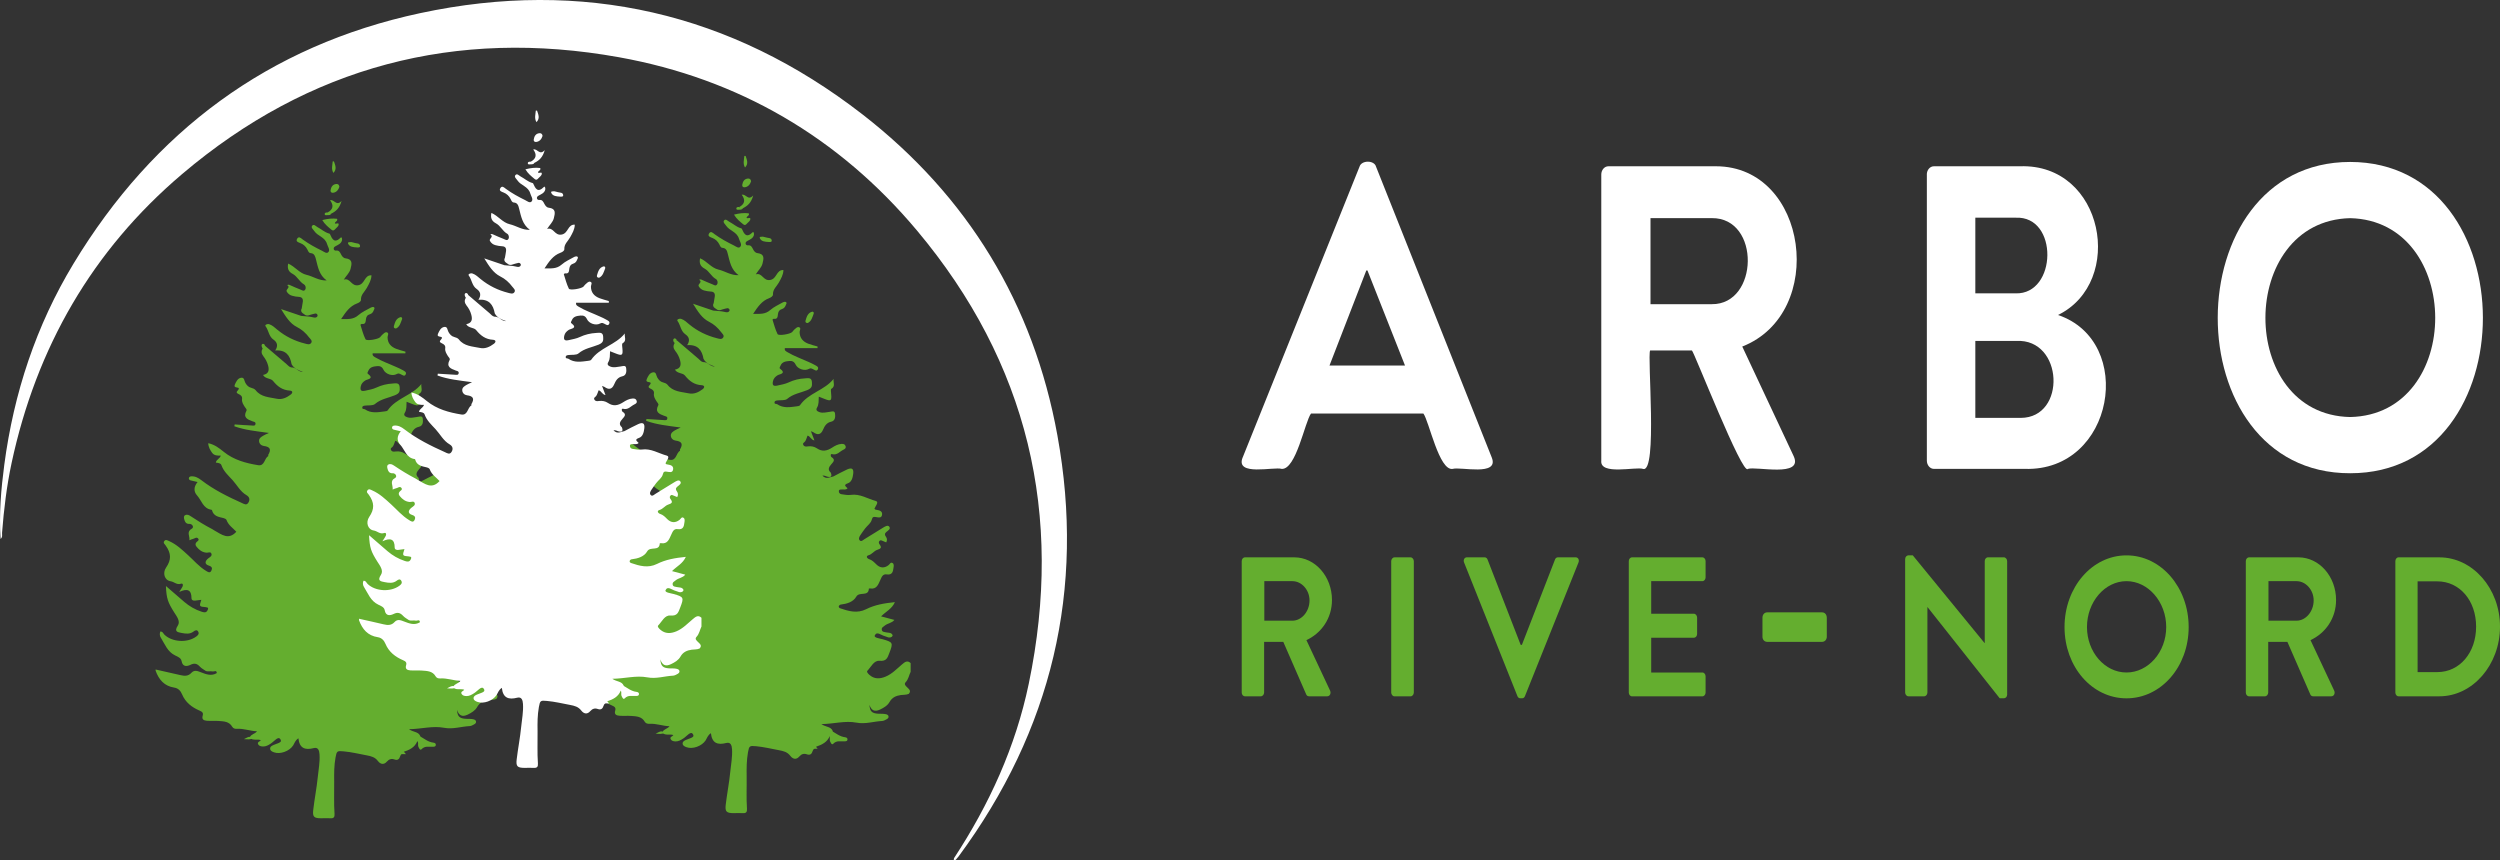 <svg xmlns="http://www.w3.org/2000/svg" id="Layer_1" viewBox="0 0 642.64 221.08"><rect x="0" y="0" width="642.64" height="221.08" fill="#333333" stroke="none"/><defs><style>      .cls-1, .cls-2 {        fill-rule: evenodd;      }      .cls-1, .cls-3 {        fill: #64ae2f;      }      .cls-4, .cls-2 {        fill: #fff;      }    </style></defs><g><g><g><path class="cls-1" d="M145.88,170.71c2.12.48,4.24.94,6.35,1.45,1.04.25,2,.28,2.78-.58s1.65-.46,2.49-.14c1.33.51,2.65,1.04,4.05.19-.04-.87-.69-.34-1.05-.42-.59-.14-1.22.12-1.82-.15-.48-.34-1.02-.62-1.41-1.04-.75-.79-1.4-1.07-2.5-.52-.87.42-2.01.6-2.28-.98-.15-.8-.99-1.11-1.64-1.42-1.99-.95-2.65-2.92-3.71-4.59-.27-.43-.34-1-.11-1.55.62-.04.76.53,1.08.83,2,1.91,5.9,2.13,8.18.44.42-.3.77-.66.51-1.19-.3-.65-.83-.39-1.2-.1-.97.74-2.03.59-3.07.38-1.01-.19-2.06-.28-1-1.89.72-1.1-.28-2.36-.92-3.38-1.65-2.63-2-3.56-2.13-6.8,1.63,1.41,3.17,2.78,4.73,4.11,1.31,1.11,2.78,1.97,4.43,2.5.57.18,1.17.36,1.53-.35.23-.44.32-.75-.41-.81-1.74-.14-1.74-.19-1.17-1.89-.56.07-1.08.15-1.61.2-.46.05-.92-.11-.92-.64,0-2.16-1.07-2.55-3.16-1.57.44-.69.7-1.04.88-1.42.2-.4.07-.88-.43-.7-1.06.38-1.75-.51-2.66-.65-1.57-.24-2.1-2.13-1.17-3.48,1.39-2.02,1.36-3.67-.09-5.7-.23-.32-.69-.63-.38-1.1.37-.56.84-.21,1.27-.02,1.89.84,3.36,2.24,4.86,3.6,1.49,1.37,2.81,2.93,4.57,4,.46.29,1.08.79,1.46-.05.25-.54.19-.99-.66-1.26-1.17-.37-1.02-1.18-.14-1.87.41-.33,1.05-.61.79-1.23-.23-.55-.85-.17-1.29-.22-1.08-.11-1.87-.71-2.52-1.53-.25-.31-.36-.63-.12-1.02.2-.36.96-.58.54-1.1-.43-.51-.97.1-1.47.16-.2.02-.39.15-.77.3.15-1.09-.87-2.17.64-3,.47-.26.31-.98-.39-1.19-.15-.04-.33,0-.48,0-.72-.09-.96-.6-1.1-1.21-.09-.37-.17-.8.21-1.02.53-.31,1.03-.04,1.48.26,1.77,1.18,3.58,2.31,5.48,3.29.24.12.44.29.67.42,1.78.97,3.52,2.49,5.56.27-.85-.92-2.05-1.68-2.53-3.03-.09-.24-.49-.43-.79-.5-1.25-.29-2.55-.48-2.95-2.02,0-.05-.07-.1-.11-.11-2.17-.29-2.56-2.4-3.74-3.7-.91-1-.85-2.24.14-3.44-.64-.15-1.23-.28-1.82-.43-.29-.07-.47-.31-.42-.58.04-.27.26-.42.57-.45,1.03-.07,1.84.37,2.63.98,3.2,2.45,6.78,4.24,10.43,5.88.56.24,1.18.7,1.67-.11.49-.79.24-1.48-.49-1.91-1.62-.95-2.42-2.6-3.6-3.89-1.12-1.22-2.29-2.24-2.86-3.86-.17-.49-.86-.56-1.42-.62.11-.81.99-.97,1.28-1.8-.86.02-1.71.02-2.25-.75-.49-.69-.94-1.39-.98-2.45,1.62.35,2.81,1.28,3.98,2.23,2.58,2.1,5.65,2.9,8.82,3.43,1.73.29,1.56-1.76,2.62-2.34.04-.01-.07-.23-.04-.3.83-1.36.55-2.09-1.12-2.3-.59-.08-1.21-.54-1.22-1.31,0-.68.55-1.01,1.04-1.32.35-.23.76-.37,1.5-.73-3.24-.44-6.15-.72-8.89-1.72.02-.16.05-.31.08-.47,1.46.1,2.91.21,4.37.28.38.01.95.18,1-.46.04-.49-.45-.5-.79-.63-1.27-.47-2.48-.95-1.54-2.72.19-.34-.24-.67-.42-.98-.39-.64-.82-1.23-.69-2.06.09-.61-.31-.98-.84-1.21-1.15-.5-.1-.88,0-1.37.12-.58-1.49-.03-1-1.12.32-.72.7-1.55,1.55-1.72.91-.18.84.79,1.13,1.29.37.63.77,1.12,1.52,1.3.4.1.88.28,1.12.59,1.39,1.82,3.51,1.8,5.45,2.21,1.34.29,2.52-.26,3.57-1.05.61-.46.56-.99-.25-1.04-1.87-.11-3.15-1.06-4.27-2.47-.61-.77-1.97-.46-2.58-1.53,1.45-.29,1.65-1.17,1.3-2.45-.24-.91-.69-1.69-1.24-2.39-.53-.69-.56-1.3-.15-2-.13-.53-.19-.99.61-.66,1.83,1.56,3.65,3.13,5.49,4.68.39.33.7.8,1.26.89,1.18-.09,1.83,1.24,2.99,1.13-1.12-.39-2.29-.8-2.92-1.98-.4-2.25-1.48-3.73-4.21-3.51.79-1.15.56-2.1-.44-2.78-1.23-.84-1.23-2.36-2.03-3.44-.28-.37.43-.7.95-.53.84.27,1.44.89,2.1,1.44,2.1,1.72,4.47,2.87,7.09,3.53.55.14,1.24.41,1.61-.2.33-.55-.24-.96-.54-1.37-.84-1.12-1.84-2.02-3.12-2.67-1.83-.92-2.86-2.63-4.11-4.63,1.94.65,3.56,1.21,5.19,1.76,1,.13,2,.1,2.98.35.4.1.87.21,1.17-.24.1-.14.09-.32,0-.45-.33-.48-.74-.19-1.16-.13-.74.11-1.47.76-2.22.05l-.05.07.05-.06c-.58-.35-1.05-.75-.64-1.52.09-.57.21-1.14.28-1.72.09-.78-.21-1.21-1.05-1.24-.58-.03-1.17-.14-1.73-.29-.57-.16-1.02-.51-1.34-1.05-.38-.62,1.1-1.05.11-1.67.24-.19.49-.11.71,0,.89.38,1.75.8,2.65,1.13.39.14.92.61,1.26-.01.26-.45.07-1.09-.31-1.31-1.22-.68-1.73-2.07-2.93-2.7-1.05-.56-1.43-1.37-1.15-2.65,1.76.74,2.88,2.48,4.71,2.9,1.71.39,3.2,1.53,5.19,1.44-1.94-1.39-2.26-3.46-2.78-5.47-.17-.68-.35-1.48-1.35-1.55-.5-.03-.64-.52-.82-.89-.41-.79-.99-1.35-1.84-1.68-.46-.18-1.22-.39-.83-1.08.45-.82,1.02-.18,1.45.14,1.56,1.13,3.24,2.05,4.96,2.89.53.25,1.24.9,1.68.29.43-.59-.18-1.32-.37-2-.52-1.8-2.4-2.03-3.28-3.33-.28-.43-.91-.9-.57-1.36.43-.58.94.1,1.37.32,1,.51,1.82,1.32,2.92,1.64.1.03.25.06.28.14.6,1.33,1.17,2.54,2.8.9.26-.25.41.42.3.78-.24.81-.97,1.08-1.63,1.44-.29.16-.56.36-.49.74.06.31.36.44.6.41.78-.11,1.02.44,1.29.96.25.5.59.97,1.15,1.04,1.92.22,1.62,1.43,1.3,2.7-.26,1.03-1.07,1.7-1.73,2.76,1.69-.53,1.88,1.79,3.74,1.44,1.74-.33,1.52-2.63,3.37-2.55-.02,1.23-.64,2.23-1.19,3.24-.55,1-1.57,1.72-1.5,3.07,0,.44-.57.77-1.02.94-1.87.7-2.89,2.23-4.08,4.01,1.67,0,3.08.19,4.41-.98.95-.83,2.16-1.36,3.27-1.99.21-.11.58-.18.74-.07.36.24.06.57-.04.84-.18.47-.49.84-.99.98-.66.19-.92.64-1.01,1.29-.08.61-.05,1.37-1.06,1.2-.1-.02-.35.19-.34.22.4,1.25.72,2.55,1.3,3.71.26.52,3.23.01,3.76-.52.19-.19.32-.44.51-.6.36-.3.76-.79,1.21-.66.68.2.19.81.19,1.25.02,1.54.86,2.47,2.21,3,.78.3,1.6.49,2.4.72,0,.14,0,.29,0,.43h-8.41c-.13.63.29.8.69,1.04,1.7,1.02,3.57,1.66,5.36,2.48.58.27,1.17.51,1.72.84.39.23,1,.46.73,1.05-.31.67-.81.18-1.22.01-.37-.15-.6-.38-1.12-.08-1.07.61-2.85.02-3.38-1.11-.38-.79-.93-1.01-1.65-.93-.89.09-1.84.19-2.25,1.22-.1.24-.35.56-.13.73,1.77,1.35-.14,1.39-.67,1.75-.57.39-.97.79-1.12,1.46-.22.97,0,1.41,1.11,1.16.99-.23,1.99-.38,2.92-.82,1.32-.62,2.72-.96,4.16-1.03.75-.04,1.75-.32,1.81.94.04.89.14,1.52-1.18,2.07-1.7.7-3.64.95-5.16,2.25-.57.49-1.73.29-2.62.42-.33.05-.68.14-.66.55.02.44.48.27.69.41,1.58,1.08,3.29.77,4.99.55.3-.04.73-.08.87-.28,2.17-3.16,6.27-3.79,8.64-6.77-.13.92.54,1.9-.57,2.54-.21.12-.09.9-.05,1.37.16,1.71-.07,1.89-1.7,1.23-.45-.17-.89-.34-1.48-.58-.06,1.04.05,1.98-.46,2.83-.38.62.04.94.64,1.15.85.3,1.68.04,2.53-.06.53-.06,1.35-.44,1.46.4.11.79.09,1.88-.97,2.11-1.24.27-1.7,1.13-2.14,2.13q-.79,1.8-2.45.59c-.13-.09-.29-.12-.63-.26.32.84.58,1.52.9,2.37-.93-.18-1.06-1.12-1.78-1.24-.19.49-.32,1.02-.6,1.45-.21.33-.79.46-.44,1.01.29.44.76.35,1.17.3.83-.11,1.62.05,2.3.51,1.35.92,2.58.66,3.85-.16.75-.49,1.55-.94,2.5-.99.48-.03.87.11,1.01.59.15.52-.19.73-.62.94-.92.44-1.56,1.46-2.88,1.1-.44-.13-.41.59-.09.79,1.05.66.42,1.24-.06,1.78-.6.72-1.07,1.39-.16,2.19.39.98.04,1.29-.94,1.02-.34-.09-.64-.33-1.22-.26,1.02,1.1,1.95.34,2.83.22,1.18-.61,2.34-1.26,3.56-1.81,1.22-.54,1.71-.15,1.53,1.17-.12.97-.4,2.07-1.35,2.39-1.35.46-.45.87-.1,1.3-.43.46-.94.26-1.4.3-.34.04-.81-.1-.84.45-.02.43.31.72.69.77.79.11,1.6.29,2.38.17,2.35-.34,4.3.99,6.42,1.56.92.25-.06,1.3-.33,1.95.1.32.39.31.64.35.73.12,1.45.36,1.31,1.26-.14.93-.95.67-1.55.58-.61-.1-.91-.08-1.09.67-.22.94-1.15,1.5-1.72,2.27-.41.56-.82,1.11-1.2,1.69-.26.4-.55.93-.21,1.33.42.48.88-.06,1.24-.27,1.6-.95,3.16-1.99,4.76-2.94.48-.29,1.2-.78,1.6-.31.49.58-.28,1.03-.69,1.36-.53.45-.49.78-.12,1.29.29.39.34.89.05,1.42-.29-.12-.56-.24-.85-.36-.29-.11-.58-.33-.87-.03-.28.28-.18.64,0,.88.7.92.28,1.13-.64,1.45-.78.27-1.28,1.12-2.21,1.38-.74.21-.33.83.16.98.81.25,1.31.81,1.89,1.37.93.93,2.05,1.04,3.15.16.31-.24.52-.85,1.02-.51.39.25.29.77.23,1.19-.12,1.02-.34,1.93-1.73,1.72-1.05-.16-1.31.67-1.65,1.41-.54,1.14-.92,2.5-2.66,2.2-.1-.02-.3.03-.3.05-.08,2.16-2.45.67-3.24,2.07-.77,1.36-2.4,1.84-4,2.03-.17,0-.39.19-.47.36-.12.3.12.52.36.6,2.18.75,4.37,1.37,6.64.23,2.26-1.14,4.69-1.54,7.41-1.82-.77,1.73-2.28,2.39-3.56,3.66,1.24.33,2.28.61,3.42.91-.66.84-1.73.85-2.44,1.44-.37.31-.89.5-.8,1.08.09.62.66.56,1.12.68.59.14,1.33-.02,1.66.7.04.09-.06.33-.17.41-.69.5-1.29,0-1.94-.17-.85-.22-1.95-1.31-2.47-.14-.27.6,1.28.76,2.04.97,2.66.76,2.72.92,1.71,3.53-.47,1.21-.71,2.18-2.51,2.01-1.46-.14-2.18,1.57-3.13,2.55-.29.3.19.78.51,1.06,1.28,1.15,2.71,1.06,4.18.45,1.67-.7,2.88-2.01,4.21-3.14.67-.55,1.33-1.17,2.21-.33v2.24c-.43.88-.55,1.9-1.27,2.66-.5.54-.02.93.36,1.31.46.47,1.13.91.44,1.69-.65.3-1.36.21-2.05.31-1.22.17-2.23.62-2.88,1.75-.55.98-1.49,1.51-2.44,1.97-1.39.68-2.26.27-2.75-1.21.11,1.7.63,2.21,2.3,2.29.64.04,1.28-.03,1.91.12.31.07.63.19.7.56.06.38-.21.58-.49.74-.37.22-.78.43-1.19.45-2.19.11-4.29.87-6.59.42-2.88-.55-5.78.33-8.99.38,1.1.79,2.39.59,2.89,1.71.11.66-.54.9-.75,1.38-.64,1.56-1.99,2.21-3.45,2.7-.31.4-.81.64-.95,1.16-.21.74-.66,1.1-1.43.83-.81-.29-1.42-.1-1.99.55-.79.91-1.67.67-2.3-.16-.76-.99-1.72-1.24-2.87-1.45-1.99-.37-3.95-.85-5.97-1.04-1.62-.14-1.75-.11-2.05,1.56-.37,2.06-.37,4.13-.34,6.21.04,2.77-.11,5.55.08,8.31.06.82-.21,1.19-1.06,1.13-.8-.06-1.6,0-2.4,0-1.82-.02-2.21-.39-2-2.18.33-2.8.89-5.58,1.16-8.39.19-1.96.59-3.9.46-5.88-.06-.93-.33-1.88-1.47-1.59-2.2.57-3.68.1-3.96-2.52-.84.56-.99,1.28-1.35,1.84-.95,1.48-3.36,2.36-4.92,1.77-.46-.17-.97-.38-1-.92-.03-.55.48-.78.92-.98.39-.18.81-.28,1.2-.46.39-.18.87-.37.57-.92-.34-.62-.79-.34-1.2-.04-.46.35-.87.8-1.36,1.11-.59.38-1.19.73-1.92.72-.5,0-1.02-.1-1.27-.55-.34-.64.49-.68.67-1.1-.67-.21-1.38,0-2.06-.16-.33-.09-.64-.2-.72-.59.3-.78,1.24-.77,1.8-1.5-1.78-.06-3.38-.72-5.09-.63-.52.03-1-.06-1.27-.52-.79-1.39-2.17-1.4-3.49-1.5-1.01-.07-2.03.03-3.04-.05-.8-.06-1.37-.35-1.07-1.32.21-.73-.13-1.01-.78-1.29-2-.86-3.66-2.13-4.54-4.22-.37-.89-1-1.55-1.97-1.7-2.58-.39-3.98-2.05-4.82-4.34v-.32l-.14-.07Z"></path><path class="cls-1" d="M191.66,40.08c.33,1,.82,2-.15,2.98-.59-1-.25-1.99-.17-2.98h.32,0Z"></path><path class="cls-1" d="M188.68,55.17c1.37-.35,2.57-.49,3.79-.33.29.64-.59.68-.55,1.17.29.27.9-.25.96.21.06.54-.53.87-.88,1.26-.26.3-.53.53-.94.19-.85-.71-1.74-1.39-2.38-2.5h0Z"></path><path class="cls-1" d="M190.06,53.21c1.36-.76,1.63-1.79.61-3.14,1.15-.29,1.59,1.65,2.95.17-.5,1.88-1.44,2.68-2.63,3.27-.39.15-.84.49-.93-.3Z"></path><path class="cls-1" d="M207.61,83.05c-.49-.02-.64-.28-.54-.64.29-.97.56-1.98,1.7-2.29.27-.07.52.22.39.53-.36.92-.57,1.95-1.56,2.4h0Z"></path><path class="cls-1" d="M193.07,46.61c-.25.79-.71,1.39-1.59,1.53-.41.07-.76-.17-.68-.63.13-.82.5-1.51,1.43-1.62.46-.05.79.19.84.72Z"></path><path class="cls-1" d="M196.09,60.83c.29.07.6.12.9.22.51.18,1.3.02,1.39.75.06.49-.51.42-.85.4-.84-.06-1.79-.09-2.19-.93-.25-.53.42-.37.75-.44h0Z"></path><path class="cls-1" d="M190.06,53.21c.18.47.59.27.93.3-.21.37-.57.39-.93.39-.28,0-.73.12-.77-.22-.05-.47.41-.48.77-.48h0Z"></path><path class="cls-1" d="M173.98,87.5c-.49-.05-.47.38-.61.66-.27-.34-.46-.81-.16-1.09.25-.23.66,0,.77.43Z"></path><path class="cls-1" d="M213.8,187.89c1.09.62,2.09,1.46,3.41,1.62.32.04.68.18.64.57-.04.51-.49.47-.86.49-.97.04-1.95-.28-2.8.62-.37.39-.62-.22-.81-.62-.25-.53.25-1.33-.6-1.62-.05-.72.86-.53,1.02-1.05h0Z"></path><path class="cls-1" d="M170.88,188.36c-.62.38-1.29.3-2.36.24.77-.35,1.14-.69,1.72-.57.21.11.42.22.64.33Z"></path><path class="cls-1" d="M209.32,191.46c.23.27.46.54.86,1h-1.87c.23-.44,1.11-.23,1.01-1Z"></path></g><g><path class="cls-1" d="M40.06,172.11c2.11.48,4.24.94,6.35,1.44,1.04.25,2,.28,2.78-.59.79-.86,1.65-.45,2.5-.13,1.32.51,2.65,1.03,4.04.19-.04-.86-.69-.34-1.04-.42-.59-.14-1.23.12-1.83-.15-.48-.34-1.02-.62-1.42-1.03-.73-.79-1.38-1.08-2.49-.52-.87.42-2.01.6-2.28-.99-.14-.79-1-1.11-1.64-1.42-1.99-.95-2.65-2.92-3.7-4.59-.27-.43-.34-1-.12-1.56.63-.04.77.53,1.08.83,2,1.91,5.91,2.14,8.18.44.41-.3.76-.66.51-1.19-.31-.65-.84-.39-1.2-.1-.97.75-2.03.59-3.07.39-1-.2-2.06-.29-1-1.9.72-1.09-.27-2.35-.92-3.37-1.65-2.63-2-3.56-2.14-6.8,1.63,1.41,3.17,2.77,4.74,4.1,1.31,1.11,2.78,1.97,4.42,2.5.57.18,1.17.37,1.53-.35.22-.44.31-.75-.42-.81-1.74-.15-1.74-.18-1.17-1.89-.55.07-1.07.15-1.6.2-.48.05-.93-.11-.93-.64,0-2.16-1.07-2.55-3.16-1.58.44-.69.69-1.03.87-1.41.19-.41.07-.88-.42-.71-1.06.38-1.75-.51-2.67-.64-1.56-.24-2.09-2.12-1.17-3.48,1.4-2.03,1.37-3.67-.09-5.71-.22-.32-.69-.63-.38-1.1.38-.56.84-.21,1.27-.03,1.89.84,3.36,2.24,4.86,3.61,1.5,1.36,2.81,2.93,4.56,4,.47.29,1.09.78,1.46-.05.25-.55.19-.99-.67-1.26-1.16-.36-1.02-1.17-.13-1.87.41-.32,1.04-.61.78-1.23-.23-.55-.85-.17-1.29-.22-1.09-.11-1.87-.71-2.52-1.53-.26-.32-.36-.63-.14-1.02.21-.36.98-.58.54-1.1-.43-.51-.97.1-1.47.16-.2.03-.39.15-.76.3.16-1.09-.87-2.17.64-3,.47-.26.31-.98-.4-1.19-.15-.04-.32,0-.48-.02-.71-.08-.95-.6-1.1-1.2-.09-.37-.16-.8.21-1.02.53-.31,1.04-.04,1.48.26,1.77,1.18,3.58,2.31,5.48,3.29.24.12.44.29.68.42,1.78.97,3.51,2.49,5.55.27-.84-.92-2.05-1.68-2.53-3.03-.08-.23-.49-.42-.79-.49-1.25-.29-2.55-.48-2.94-2.02-.02-.04-.07-.1-.11-.11-2.17-.28-2.56-2.4-3.73-3.69-.91-1-.86-2.24.14-3.44-.65-.15-1.24-.29-1.82-.43-.29-.08-.47-.31-.42-.58.04-.27.27-.43.58-.45,1.02-.07,1.84.38,2.62.98,3.19,2.45,6.77,4.23,10.43,5.87.55.25,1.19.7,1.67-.1.49-.8.24-1.48-.49-1.91-1.62-.94-2.42-2.6-3.6-3.89-1.12-1.22-2.29-2.24-2.86-3.86-.17-.48-.87-.56-1.42-.62.11-.81,1-.96,1.28-1.8-.86.02-1.71.02-2.25-.74-.48-.7-.94-1.4-.98-2.45,1.62.34,2.82,1.27,3.99,2.22,2.58,2.09,5.65,2.91,8.82,3.43,1.74.29,1.56-1.76,2.63-2.34.04-.02-.07-.23-.03-.3.83-1.36.54-2.09-1.13-2.3-.59-.07-1.21-.54-1.22-1.31-.01-.68.54-1.01,1.04-1.31.34-.23.75-.37,1.5-.73-3.23-.44-6.15-.72-8.89-1.71.03-.16.06-.32.08-.47,1.47.1,2.91.21,4.37.27.38.02.95.19.99-.46.04-.49-.45-.49-.79-.62-1.27-.47-2.48-.96-1.54-2.72.19-.34-.24-.67-.43-.98-.39-.64-.82-1.23-.7-2.07.09-.61-.31-.98-.84-1.21-1.16-.5-.1-.88,0-1.37.12-.58-1.49-.04-1-1.12.32-.71.7-1.55,1.55-1.72.91-.18.84.8,1.13,1.29.37.63.77,1.11,1.52,1.29.39.1.87.29,1.11.59,1.4,1.82,3.51,1.81,5.45,2.22,1.35.29,2.52-.27,3.57-1.06.61-.46.56-.99-.24-1.04-1.87-.11-3.15-1.06-4.28-2.47-.61-.76-1.97-.47-2.58-1.54,1.45-.29,1.64-1.17,1.3-2.45-.24-.91-.69-1.69-1.23-2.39-.54-.69-.56-1.3-.16-2-.14-.53-.19-1,.61-.66,1.83,1.56,3.66,3.13,5.49,4.68.4.33.71.79,1.27.89,1.18-.09,1.83,1.24,2.99,1.13-1.13-.39-2.29-.8-2.93-1.98-.4-2.25-1.48-3.73-4.21-3.51.79-1.15.56-2.1-.44-2.79-1.22-.83-1.22-2.36-2.03-3.43-.29-.37.43-.7.95-.53.83.28,1.45.9,2.1,1.44,2.09,1.72,4.46,2.88,7.08,3.53.56.14,1.24.41,1.61-.2.34-.54-.23-.97-.55-1.37-.84-1.12-1.83-2.02-3.11-2.67-1.83-.92-2.86-2.64-4.11-4.63,1.95.66,3.57,1.21,5.19,1.76.99.12,2,.1,2.98.35.4.1.86.21,1.17-.24.08-.14.08-.32,0-.45-.33-.49-.74-.19-1.15-.13-.74.11-1.47.76-2.23.05l-.05.07.06-.07c-.58-.35-1.06-.74-.65-1.51.1-.58.21-1.14.28-1.72.09-.77-.21-1.2-1.05-1.25-.58-.02-1.17-.13-1.73-.29-.57-.16-1.02-.51-1.35-1.05-.37-.62,1.1-1.05.12-1.67.24-.19.49-.11.72,0,.89.38,1.75.8,2.65,1.13.39.14.92.6,1.26,0,.26-.46.07-1.1-.31-1.32-1.21-.67-1.72-2.07-2.92-2.7-1.06-.55-1.43-1.36-1.16-2.65,1.77.75,2.88,2.48,4.71,2.89,1.71.39,3.21,1.54,5.19,1.44-1.95-1.38-2.25-3.46-2.77-5.47-.18-.68-.36-1.49-1.36-1.55-.49-.04-.63-.53-.82-.9-.4-.8-1-1.36-1.84-1.68-.46-.18-1.21-.38-.83-1.07.45-.82,1.02-.18,1.45.14,1.56,1.13,3.24,2.06,4.97,2.9.52.26,1.24.9,1.68.29.43-.58-.19-1.32-.38-2-.51-1.81-2.4-2.03-3.27-3.33-.29-.43-.92-.9-.58-1.36.44-.58.94.09,1.37.32.99.51,1.82,1.32,2.92,1.63.11.03.25.06.29.14.59,1.33,1.16,2.54,2.8.91.25-.25.41.42.3.78-.25.81-.97,1.08-1.63,1.44-.29.16-.56.36-.49.73.05.31.35.45.59.41.78-.11,1.02.43,1.29.96.26.5.6.97,1.15,1.03,1.91.22,1.63,1.43,1.3,2.71-.26,1.03-1.07,1.7-1.74,2.76,1.69-.53,1.89,1.79,3.74,1.44,1.75-.33,1.52-2.63,3.37-2.55-.02,1.23-.64,2.23-1.19,3.24-.54,1-1.57,1.72-1.51,3.07.03.44-.57.77-1.01.93-1.87.69-2.9,2.23-4.09,4.01,1.67-.01,3.08.19,4.41-.98.94-.83,2.15-1.36,3.27-1.99.2-.11.57-.19.74-.08.35.23.05.58-.05.84-.17.47-.49.84-.99.98-.66.18-.92.64-1,1.28-.08.61-.06,1.37-1.07,1.2-.1-.01-.34.18-.34.23.4,1.25.72,2.54,1.3,3.71.26.52,3.23.01,3.75-.52.19-.18.32-.44.52-.6.36-.3.75-.79,1.21-.66.67.2.19.82.19,1.24,0,1.55.86,2.47,2.21,3,.77.3,1.59.49,2.39.73,0,.14,0,.28-.02.43h-8.41c-.12.63.29.8.68,1.04,1.7,1.02,3.58,1.65,5.37,2.47.59.26,1.17.51,1.72.83.39.23,1,.47.73,1.06-.31.66-.81.18-1.21.01-.37-.15-.6-.38-1.13-.08-1.06.62-2.84.02-3.38-1.11-.37-.79-.92-1-1.64-.93-.9.09-1.84.19-2.26,1.22-.1.24-.35.56-.13.73,1.77,1.35-.14,1.38-.68,1.75-.57.39-.97.79-1.12,1.46-.22.97.01,1.41,1.11,1.16.99-.22,1.99-.38,2.92-.82,1.32-.62,2.72-.95,4.16-1.03.74-.04,1.74-.31,1.8.94.04.89.14,1.52-1.18,2.06-1.7.71-3.64.95-5.16,2.26-.57.49-1.74.3-2.62.42-.33.05-.68.13-.66.54.02.44.49.28.69.41,1.57,1.09,3.29.77,4.98.55.31-.04.74-.07.87-.28,2.18-3.16,6.28-3.8,8.65-6.77-.12.92.54,1.89-.57,2.53-.21.13-.09.91-.04,1.37.16,1.72-.07,1.89-1.7,1.24-.44-.18-.88-.35-1.48-.58-.06,1.03.06,1.97-.46,2.83-.39.62.04.94.63,1.15.87.3,1.69.03,2.53-.07.53-.06,1.35-.44,1.46.41.11.79.09,1.88-.97,2.11-1.24.27-1.7,1.13-2.14,2.14-.78,1.8-.79,1.79-2.45.59-.12-.08-.28-.12-.63-.26.31.84.58,1.53.89,2.36-.93-.17-1.06-1.11-1.77-1.23-.19.49-.33,1.02-.61,1.45-.21.32-.8.45-.44,1,.28.44.76.36,1.17.3.84-.1,1.63.06,2.3.51,1.35.93,2.57.66,3.85-.16.76-.49,1.56-.94,2.5-.99.47-.03.87.11,1,.59.15.52-.19.73-.62.94-.92.44-1.56,1.46-2.88,1.09-.44-.12-.42.59-.09.79,1.05.66.41,1.24-.06,1.79-.6.71-1.06,1.38-.16,2.18.39.98.04,1.3-.94,1.03-.34-.09-.64-.34-1.22-.27,1.01,1.09,1.94.34,2.83.21,1.19-.6,2.35-1.26,3.55-1.81,1.22-.55,1.72-.16,1.54,1.17-.13.97-.4,2.07-1.36,2.39-1.35.45-.45.87-.1,1.3-.43.46-.93.25-1.4.3-.34.03-.82-.1-.85.45-.02.43.32.72.69.77.79.11,1.6.28,2.37.17,2.35-.34,4.3,1,6.42,1.56.92.25-.06,1.29-.33,1.95.1.33.39.31.64.36.74.11,1.45.36,1.32,1.26-.15.93-.95.68-1.56.58-.59-.1-.9-.09-1.09.67-.22.94-1.14,1.5-1.72,2.27-.41.55-.82,1.11-1.19,1.69-.27.4-.57.94-.22,1.33.42.49.88-.05,1.24-.27,1.6-.95,3.16-1.98,4.76-2.93.49-.29,1.2-.79,1.6-.31.49.58-.29,1.03-.69,1.37-.54.44-.49.77-.12,1.28.29.39.34.89.05,1.43-.28-.13-.56-.25-.85-.36s-.58-.34-.87-.04c-.28.29-.18.64,0,.89.71.92.29,1.12-.64,1.44-.78.27-1.28,1.11-2.21,1.38-.74.21-.33.83.16.98.81.26,1.31.8,1.89,1.37.93.92,2.05,1.03,3.15.15.31-.24.52-.84,1.01-.51.39.25.29.77.24,1.19-.12,1.03-.34,1.93-1.73,1.72-1.05-.15-1.31.68-1.65,1.41-.54,1.14-.92,2.5-2.66,2.21-.1-.02-.29.02-.29.04-.08,2.17-2.46.67-3.24,2.07-.77,1.36-2.41,1.84-4.01,2.03-.17.02-.4.2-.47.36-.13.3.12.53.36.6,2.19.75,4.38,1.36,6.64.23,2.26-1.14,4.7-1.54,7.42-1.82-.77,1.73-2.29,2.4-3.57,3.66,1.24.33,2.28.61,3.42.91-.66.84-1.72.85-2.44,1.45-.37.3-.89.5-.8,1.08.09.62.66.57,1.12.68.59.14,1.32-.02,1.65.69.05.09-.06.34-.17.41-.69.5-1.29,0-1.95-.16-.84-.22-1.95-1.31-2.47-.13-.26.59,1.29.76,2.04.97,2.66.75,2.72.92,1.7,3.52-.47,1.21-.71,2.18-2.51,2.01-1.46-.14-2.17,1.57-3.12,2.55-.29.3.2.77.51,1.05,1.29,1.15,2.71,1.06,4.18.45,1.66-.7,2.87-2.01,4.22-3.14.66-.55,1.32-1.17,2.21-.32v2.24c-.43.88-.55,1.9-1.27,2.66-.5.54-.03.93.36,1.31.46.47,1.14.9.44,1.68-.65.3-1.36.21-2.04.31-1.22.17-2.24.63-2.87,1.75-.55.98-1.5,1.51-2.45,1.98-1.39.67-2.26.26-2.75-1.22.12,1.7.63,2.21,2.3,2.3.64.03,1.28-.03,1.9.12.31.08.63.19.69.56.07.38-.2.58-.48.74-.37.22-.77.43-1.19.45-2.19.11-4.29.87-6.58.43-2.88-.55-5.8.32-8.99.37,1.1.79,2.39.59,2.89,1.72.11.65-.53.9-.75,1.38-.63,1.56-1.98,2.21-3.46,2.7-.3.4-.8.63-.94,1.16-.21.73-.65,1.11-1.43.83-.8-.29-1.42-.1-1.99.54-.8.91-1.67.67-2.3-.16-.75-.99-1.72-1.24-2.87-1.45-1.99-.37-3.95-.86-5.97-1.03-1.62-.15-1.75-.11-2.05,1.55-.38,2.06-.38,4.14-.35,6.21.04,2.77-.11,5.55.09,8.32.06.82-.21,1.19-1.07,1.12-.79-.05-1.6,0-2.4,0-1.83,0-2.22-.39-2-2.17.32-2.8.88-5.58,1.16-8.39.19-1.96.59-3.9.45-5.89-.06-.93-.33-1.88-1.47-1.59-2.21.57-3.68.1-3.96-2.52-.84.56-.99,1.28-1.35,1.84-.95,1.48-3.36,2.36-4.92,1.77-.46-.17-.97-.38-.99-.92-.04-.56.47-.78.91-.98.39-.18.81-.29,1.2-.46.39-.18.87-.37.57-.92-.34-.62-.8-.34-1.2-.04-.47.35-.87.79-1.37,1.11-.59.38-1.19.73-1.92.71-.49,0-1.02-.1-1.27-.55-.34-.63.5-.68.67-1.1-.67-.21-1.37-.02-2.06-.17-.32-.09-.64-.2-.73-.59.31-.77,1.26-.76,1.82-1.5-1.79-.06-3.38-.73-5.09-.63-.52.03-1-.06-1.27-.52-.79-1.39-2.17-1.4-3.49-1.5-1.01-.07-2.03.02-3.03-.05-.82-.06-1.37-.36-1.08-1.32.22-.73-.13-1-.78-1.28-2-.86-3.66-2.12-4.53-4.22-.37-.89-1-1.55-1.98-1.7-2.58-.39-3.98-2.05-4.81-4.34v-.32l.06.02Z"></path><path class="cls-1" d="M85.84,41.48c.34.99.82,1.99-.14,2.97-.59-.99-.25-1.99-.17-2.97h.32-.01Z"></path><path class="cls-1" d="M82.85,56.57c1.37-.35,2.57-.48,3.79-.33.29.64-.58.68-.55,1.17.29.27.9-.26.96.21.06.54-.54.87-.88,1.27-.26.29-.53.53-.93.19-.85-.71-1.74-1.39-2.39-2.5h0Z"></path><path class="cls-1" d="M84.24,54.61c1.36-.76,1.63-1.79.6-3.14,1.15-.28,1.6,1.65,2.96.18-.51,1.87-1.45,2.68-2.65,3.26-.39.16-.84.49-.92-.3h.01Z"></path><path class="cls-1" d="M101.8,84.45c-.5-.02-.64-.29-.54-.64.28-.97.55-1.98,1.7-2.29.26-.07.51.22.39.53-.36.92-.58,1.95-1.56,2.4h.01Z"></path><path class="cls-1" d="M87.25,48.02c-.26.79-.73,1.39-1.59,1.53-.42.07-.76-.18-.69-.63.13-.82.5-1.51,1.43-1.62.47-.06.79.18.84.72h.01Z"></path><path class="cls-1" d="M90.26,62.22c.29.07.61.12.9.22.51.19,1.3,0,1.39.76.07.49-.51.42-.85.4-.83-.06-1.8-.09-2.2-.93-.24-.53.43-.38.76-.45Z"></path><path class="cls-1" d="M84.24,54.61c.19.47.59.27.92.3-.19.38-.57.39-.92.39-.28,0-.74.13-.77-.22-.05-.46.41-.47.77-.47Z"></path><path class="cls-1" d="M68.16,88.9c-.49-.05-.46.38-.61.66-.27-.34-.46-.81-.16-1.09.25-.22.67,0,.77.43Z"></path><path class="cls-1" d="M107.98,189.28c1.1.63,2.09,1.46,3.41,1.62.32.04.68.18.64.58-.04.5-.49.47-.85.48-.97.05-1.95-.28-2.81.63-.37.39-.63-.22-.82-.62-.24-.53.25-1.33-.6-1.63-.04-.72.86-.53,1.02-1.05h0Z"></path><path class="cls-1" d="M65.06,189.76c-.62.38-1.29.3-2.36.24.76-.36,1.14-.69,1.72-.57.21.11.43.22.64.33Z"></path><path class="cls-1" d="M103.5,192.86c.23.28.46.55.85,1h-1.87c.23-.44,1.12-.23,1.02-1Z"></path></g><g><path class="cls-2" d="M92.27,159.05c2.13.48,4.24.93,6.36,1.44,1.04.26,2,.28,2.78-.58.79-.87,1.65-.46,2.49-.14,1.33.51,2.65,1.03,4.04.19-.04-.87-.69-.34-1.04-.42-.6-.14-1.23.12-1.82-.15-.48-.34-1.02-.61-1.42-1.04-.74-.79-1.38-1.07-2.49-.52-.87.42-2.01.6-2.28-.98-.14-.8-1-1.11-1.65-1.42-1.98-.94-2.65-2.92-3.7-4.59-.27-.43-.34-1-.11-1.55.62-.05.77.53,1.08.83,2,1.91,5.9,2.13,8.17.44.41-.31.77-.66.51-1.2-.31-.66-.83-.39-1.19-.1-.97.75-2.03.59-3.07.39-1.01-.2-2.06-.28-1-1.9.72-1.09-.27-2.36-.92-3.37-1.65-2.63-1.99-3.56-2.14-6.8,1.64,1.41,3.18,2.77,4.74,4.1,1.3,1.12,2.78,1.97,4.42,2.51.56.18,1.17.36,1.53-.35.22-.44.31-.74-.41-.8-1.75-.15-1.75-.19-1.18-1.89-.55.07-1.07.16-1.6.21-.47.05-.92-.11-.92-.64,0-2.16-1.08-2.55-3.16-1.57.44-.69.7-1.03.88-1.42.19-.41.07-.88-.43-.71-1.06.38-1.75-.51-2.67-.65-1.56-.23-2.1-2.12-1.17-3.48,1.39-2.03,1.36-3.67-.09-5.7-.23-.33-.7-.63-.38-1.1.37-.56.84-.21,1.27-.02,1.89.83,3.36,2.23,4.86,3.6,1.49,1.37,2.81,2.93,4.56,4,.48.29,1.09.79,1.47-.05.24-.54.18-.99-.67-1.26-1.16-.36-1.02-1.17-.13-1.87.41-.32,1.04-.61.79-1.23-.24-.56-.85-.17-1.29-.22-1.1-.11-1.87-.71-2.53-1.52-.25-.32-.36-.63-.13-1.02.21-.36.97-.58.54-1.1-.43-.51-.97.1-1.47.15-.2.03-.39.15-.77.3.15-1.1-.87-2.17.64-2.99.47-.26.31-.98-.39-1.19-.15-.04-.33,0-.49-.02-.7-.08-.95-.6-1.09-1.2-.09-.37-.17-.8.2-1.02.53-.31,1.04-.04,1.49.26,1.77,1.19,3.58,2.31,5.47,3.29.24.12.45.29.68.41,1.78.97,3.52,2.49,5.55.27-.84-.92-2.05-1.67-2.53-3.03-.08-.23-.48-.42-.79-.49-1.25-.29-2.55-.48-2.95-2.02,0-.05-.06-.11-.11-.11-2.17-.28-2.56-2.4-3.73-3.7-.92-1-.87-2.24.14-3.44-.65-.15-1.24-.28-1.82-.43-.29-.08-.47-.31-.42-.59.04-.27.27-.43.58-.45,1.02-.08,1.84.37,2.62.98,3.19,2.45,6.77,4.23,10.43,5.87.55.25,1.18.7,1.67-.1.49-.79.24-1.48-.49-1.91-1.62-.94-2.42-2.59-3.6-3.88-1.12-1.22-2.29-2.24-2.86-3.86-.17-.49-.87-.56-1.42-.62.11-.81,1-.97,1.28-1.8-.86.01-1.71.02-2.25-.74-.49-.7-.95-1.4-.98-2.45,1.63.34,2.81,1.27,3.99,2.23,2.58,2.09,5.65,2.9,8.82,3.43,1.73.29,1.56-1.77,2.62-2.34.04-.02-.07-.23-.03-.3.83-1.36.55-2.09-1.13-2.3-.59-.07-1.2-.55-1.21-1.31-.02-.68.54-1,1.04-1.32.34-.23.75-.37,1.49-.73-3.24-.44-6.15-.72-8.89-1.72.03-.16.05-.31.08-.47,1.46.09,2.91.2,4.37.27.38.02.95.18,1-.46.04-.49-.46-.5-.79-.63-1.27-.47-2.48-.95-1.54-2.72.18-.34-.24-.67-.44-.98-.38-.64-.81-1.23-.69-2.07.09-.61-.31-.98-.85-1.21-1.15-.5-.1-.88,0-1.37.11-.58-1.49-.04-1-1.12.32-.72.7-1.55,1.55-1.72.91-.18.84.8,1.13,1.29.37.63.77,1.11,1.52,1.3.4.1.87.28,1.12.58,1.39,1.82,3.51,1.81,5.45,2.22,1.34.29,2.52-.27,3.57-1.06.62-.46.56-.99-.24-1.04-1.87-.11-3.15-1.06-4.28-2.46-.61-.77-1.97-.47-2.58-1.54,1.46-.29,1.65-1.17,1.3-2.45-.24-.91-.68-1.69-1.24-2.39-.53-.69-.56-1.3-.15-2-.14-.53-.2-1,.61-.66,1.83,1.56,3.65,3.13,5.49,4.68.39.33.7.8,1.27.89,1.18-.09,1.83,1.24,2.98,1.13-1.13-.39-2.28-.8-2.92-1.98-.4-2.25-1.48-3.73-4.21-3.5.79-1.15.55-2.1-.45-2.78-1.21-.84-1.21-2.36-2.02-3.44-.28-.37.42-.7.95-.53.84.27,1.44.9,2.1,1.43,2.1,1.72,4.46,2.87,7.09,3.54.56.14,1.24.41,1.61-.2.33-.54-.24-.97-.55-1.37-.84-1.12-1.83-2.02-3.12-2.66-1.82-.93-2.86-2.64-4.1-4.63,1.94.66,3.56,1.21,5.19,1.76.99.13,2,.1,2.98.35.41.11.87.21,1.17-.23.09-.14.09-.32,0-.45-.34-.49-.75-.19-1.15-.13-.74.11-1.47.76-2.23.05l-.05.07.05-.07c-.57-.35-1.05-.74-.65-1.51.1-.57.22-1.14.29-1.72.09-.78-.21-1.21-1.05-1.24-.58-.03-1.17-.13-1.73-.29-.56-.16-1.02-.5-1.35-1.05-.38-.62,1.1-1.05.11-1.68.25-.19.49-.11.72,0,.89.38,1.75.8,2.66,1.13.38.14.91.6,1.26,0,.25-.46.06-1.1-.31-1.31-1.22-.68-1.72-2.07-2.93-2.7-1.05-.56-1.42-1.37-1.15-2.66,1.76.75,2.88,2.48,4.71,2.9,1.71.39,3.21,1.54,5.18,1.44-1.93-1.38-2.25-3.46-2.77-5.47-.17-.69-.36-1.49-1.35-1.55-.5-.04-.64-.53-.82-.89-.41-.8-1-1.36-1.84-1.69-.46-.18-1.21-.38-.83-1.07.45-.82,1.02-.18,1.45.14,1.56,1.14,3.24,2.06,4.96,2.9.53.26,1.24.9,1.69.29.42-.58-.19-1.32-.38-2-.51-1.81-2.4-2.03-3.28-3.33-.28-.43-.92-.89-.57-1.36.44-.58.94.09,1.37.32.99.51,1.82,1.32,2.92,1.64.1.03.25.06.28.13.6,1.33,1.17,2.54,2.81.9.25-.25.42.42.3.78-.25.81-.98,1.08-1.63,1.44-.29.16-.56.36-.49.74.06.3.36.44.6.41.77-.11,1.02.43,1.29.96.26.5.59.97,1.15,1.03,1.92.22,1.62,1.43,1.3,2.71-.26,1.02-1.07,1.69-1.73,2.75,1.7-.53,1.88,1.79,3.75,1.44,1.74-.33,1.52-2.63,3.37-2.55-.02,1.23-.64,2.24-1.19,3.24-.54,1-1.57,1.73-1.5,3.07.02.44-.57.77-1.02.93-1.87.69-2.9,2.23-4.08,4.01,1.67-.02,3.08.19,4.41-.98.94-.83,2.16-1.36,3.27-1.99.21-.11.58-.18.75-.07.35.23.05.58-.06.85-.17.46-.49.83-.99.97-.65.19-.91.64-1,1.29-.08.61-.06,1.37-1.07,1.2-.11-.02-.35.18-.34.23.4,1.25.72,2.55,1.29,3.7.26.52,3.23.01,3.76-.52.19-.19.31-.44.52-.6.36-.3.76-.79,1.21-.66.67.2.19.81.19,1.25,0,1.54.86,2.47,2.21,2.99.77.3,1.59.49,2.39.73v.43h-8.41c-.13.63.29.8.68,1.04,1.69,1.02,3.58,1.65,5.37,2.48.59.26,1.17.51,1.72.84.39.23,1.01.46.74,1.05-.32.67-.82.18-1.22.01-.36-.15-.6-.38-1.12-.08-1.07.61-2.85.03-3.38-1.11-.38-.79-.92-1-1.65-.93-.9.09-1.84.19-2.25,1.22-.1.24-.36.56-.13.73,1.77,1.35-.14,1.38-.68,1.75-.57.39-.96.79-1.12,1.46-.22.97,0,1.41,1.11,1.16.99-.23,1.99-.38,2.92-.82,1.31-.62,2.71-.95,4.16-1.03.74-.03,1.75-.31,1.8.95.04.89.14,1.52-1.18,2.06-1.7.7-3.64.95-5.16,2.25-.57.49-1.74.3-2.63.42-.33.05-.69.14-.66.54.03.44.49.27.69.41,1.58,1.08,3.28.76,4.99.55.3-.04.73-.08.87-.28,2.18-3.16,6.28-3.79,8.64-6.77-.12.92.55,1.89-.57,2.53-.21.12-.09.9-.04,1.38.16,1.71-.08,1.89-1.71,1.24-.44-.18-.88-.35-1.47-.58-.06,1.03.05,1.98-.47,2.83-.38.62.05.94.64,1.15.86.3,1.67.03,2.52-.06.52-.06,1.35-.44,1.45.41.12.8.09,1.88-.96,2.11-1.25.27-1.71,1.13-2.15,2.14-.53,1.2-1.35,1.4-2.46.59-.13-.08-.29-.12-.63-.26.31.84.57,1.52.89,2.36-.93-.17-1.06-1.11-1.77-1.23-.2.49-.33,1.02-.61,1.44-.21.33-.79.46-.44,1.01.28.43.76.35,1.16.3.84-.1,1.63.05,2.3.51,1.36.92,2.58.66,3.86-.16.76-.49,1.55-.94,2.5-.99.48-.03.86.11,1.01.6.15.52-.19.73-.62.94-.92.44-1.56,1.46-2.88,1.1-.44-.13-.41.59-.09.79,1.06.66.42,1.24-.05,1.79-.61.7-1.07,1.38-.16,2.18.39.98.04,1.29-.94,1.03-.34-.09-.64-.34-1.22-.26,1.01,1.1,1.94.34,2.83.21,1.18-.61,2.34-1.27,3.56-1.81,1.21-.54,1.71-.16,1.53,1.17-.12.97-.4,2.07-1.35,2.39-1.35.46-.45.87-.1,1.3-.43.46-.94.25-1.4.3-.34.03-.82-.09-.84.45-.02.44.31.72.68.77.79.11,1.6.28,2.38.17,2.36-.34,4.3,1,6.42,1.56.92.25-.06,1.29-.33,1.95.1.33.39.31.64.35.74.12,1.45.36,1.31,1.26-.14.92-.95.67-1.55.58-.6-.1-.91-.09-1.09.67-.23.94-1.15,1.5-1.72,2.27-.41.56-.82,1.11-1.2,1.69-.27.4-.56.94-.22,1.33.42.49.88-.06,1.24-.27,1.6-.95,3.15-1.98,4.76-2.93.48-.29,1.2-.78,1.59-.32.49.58-.28,1.03-.69,1.37-.53.44-.49.78-.12,1.29.29.39.35.89.06,1.42-.29-.11-.57-.24-.86-.35-.28-.11-.57-.34-.87-.04-.29.29-.19.64,0,.89.7.92.29,1.13-.64,1.45-.78.27-1.28,1.11-2.21,1.38-.75.21-.33.83.16.99.81.25,1.31.8,1.88,1.37.94.92,2.05,1.03,3.15.15.31-.24.52-.85,1.01-.51.39.25.29.77.23,1.19-.11,1.02-.33,1.93-1.73,1.72-1.04-.15-1.3.68-1.65,1.41-.54,1.14-.92,2.5-2.66,2.2-.1-.02-.3.02-.3.05-.08,2.16-2.45.67-3.24,2.07-.77,1.36-2.4,1.84-4,2.03-.17,0-.41.19-.47.36-.13.3.11.52.36.6,2.18.75,4.36,1.36,6.63.23,2.27-1.14,4.7-1.55,7.42-1.82-.77,1.73-2.28,2.4-3.56,3.66,1.24.33,2.28.61,3.42.91-.66.84-1.72.85-2.44,1.44-.37.31-.89.5-.81,1.08.09.62.67.56,1.12.68.59.14,1.32-.02,1.66.69.04.1-.07.34-.17.42-.69.5-1.29,0-1.95-.17-.85-.22-1.96-1.31-2.48-.14-.26.6,1.29.76,2.05.97,2.66.75,2.71.92,1.7,3.53-.47,1.21-.71,2.17-2.51,2.01-1.46-.14-2.18,1.58-3.13,2.55-.29.3.2.77.51,1.06,1.28,1.14,2.71,1.06,4.19.44,1.65-.7,2.87-2.01,4.21-3.14.66-.55,1.34-1.17,2.21-.33v2.24c-.43.88-.55,1.89-1.27,2.66-.5.53-.02.92.37,1.31.46.46,1.13.9.43,1.68-.64.3-1.36.22-2.03.31-1.23.17-2.24.62-2.88,1.75-.55.98-1.5,1.51-2.45,1.97-1.39.67-2.25.26-2.74-1.22.12,1.7.63,2.21,2.3,2.3.64.04,1.28-.04,1.91.12.31.08.63.19.7.56.07.38-.21.58-.48.75-.37.21-.78.43-1.19.45-2.2.11-4.28.87-6.59.43-2.88-.55-5.79.33-8.99.37,1.09.79,2.39.59,2.89,1.71.11.65-.53.9-.75,1.38-.63,1.56-1.98,2.21-3.46,2.7-.3.4-.8.63-.94,1.16-.22.73-.66,1.1-1.43.83-.81-.29-1.42-.1-1.99.54-.79.91-1.67.68-2.3-.15-.76-.99-1.73-1.23-2.88-1.45-1.99-.37-3.94-.85-5.97-1.03-1.62-.15-1.75-.11-2.05,1.56-.37,2.06-.38,4.13-.34,6.21.04,2.78-.11,5.55.09,8.31.06.83-.21,1.18-1.06,1.13-.8-.05-1.6,0-2.4,0-1.82-.02-2.21-.39-2-2.17.33-2.8.89-5.58,1.16-8.39.2-1.96.59-3.9.46-5.89-.06-.93-.33-1.88-1.47-1.59-2.21.57-3.69.1-3.96-2.53-.84.56-.99,1.28-1.35,1.84-.95,1.48-3.36,2.36-4.92,1.77-.46-.17-.97-.38-1-.92-.03-.55.47-.78.92-.98.39-.18.8-.28,1.19-.46.39-.18.87-.37.57-.92-.34-.62-.8-.34-1.2-.04-.47.35-.87.79-1.37,1.1-.59.38-1.19.73-1.92.72-.5,0-1.02-.1-1.27-.55-.34-.64.5-.68.67-1.1-.68-.21-1.38-.02-2.06-.16-.33-.09-.64-.2-.73-.59.31-.78,1.25-.76,1.82-1.5-1.79-.07-3.39-.73-5.1-.63-.52.03-.99-.06-1.26-.52-.79-1.39-2.17-1.4-3.49-1.5-1.01-.08-2.03.02-3.04-.05-.81-.06-1.36-.36-1.07-1.32.22-.73-.13-1.01-.78-1.29-2-.86-3.66-2.13-4.53-4.22-.37-.9-1-1.55-1.97-1.7-2.58-.39-3.98-2.05-4.82-4.34v-.32l-.02-.09Z"></path><path class="cls-2" d="M138.05,28.43c.33.99.82,1.99-.15,2.97-.59-.99-.24-1.99-.17-2.97h.32,0Z"></path><path class="cls-2" d="M135.07,43.52c1.37-.35,2.57-.49,3.79-.33.29.64-.59.68-.55,1.17.29.27.9-.26.96.21.06.54-.54.87-.89,1.27-.26.3-.52.53-.93.19-.85-.71-1.74-1.39-2.38-2.5h0Z"></path><path class="cls-2" d="M136.46,41.55c1.36-.76,1.62-1.79.61-3.13,1.14-.29,1.59,1.65,2.96.17-.51,1.87-1.45,2.68-2.65,3.27-.39.16-.84.49-.91-.3h-.01Z"></path><path class="cls-2" d="M154,71.4c-.49-.02-.64-.28-.54-.64.29-.97.56-1.98,1.7-2.29.26-.07.52.22.4.53-.36.92-.58,1.95-1.57,2.4h.01Z"></path><path class="cls-2" d="M139.46,34.96c-.25.79-.72,1.39-1.58,1.53-.42.07-.76-.17-.68-.63.13-.82.5-1.51,1.43-1.62.46-.06.79.19.84.72h0Z"></path><path class="cls-2" d="M142.48,49.17c.29.07.6.12.89.22.52.18,1.3,0,1.4.75.06.49-.51.42-.85.4-.84-.06-1.79-.09-2.2-.93-.24-.53.42-.38.76-.45h0Z"></path><path class="cls-2" d="M136.46,41.55c.18.47.58.28.91.3-.2.38-.57.39-.91.39-.29,0-.74.13-.78-.22-.04-.46.41-.47.78-.47Z"></path><path class="cls-2" d="M120.37,75.84c-.49-.05-.46.39-.61.66-.27-.34-.47-.81-.16-1.09.25-.23.66,0,.76.43h.01Z"></path><path class="cls-2" d="M160.19,176.23c1.1.63,2.09,1.46,3.41,1.62.33.04.69.19.65.57-.04.5-.49.47-.85.48-.97.05-1.96-.28-2.81.62-.37.39-.62-.21-.81-.62-.25-.53.25-1.33-.6-1.62-.04-.72.85-.53,1.01-1.06h0Z"></path><path class="cls-2" d="M117.27,176.7c-.62.38-1.29.3-2.36.24.77-.36,1.15-.69,1.72-.57.21.11.43.22.64.33Z"></path><path class="cls-2" d="M155.71,179.8c.23.27.46.54.86,1.01h-1.88c.24-.44,1.11-.23,1.02-1.01Z"></path></g></g><path class="cls-2" d="M245.25,220.58c9.05-13.8,15.82-28.62,19.2-44.82,9.05-43.4-.22-82.49-28.74-116.51-20.08-23.95-45.87-39.01-76.61-44.54-41.94-7.55-79.68,2.38-112.28,30.03C23.7,64.35,9.33,89.39,2.98,119.02c-1.26,5.9-1.98,11.9-2.45,17.92-.04.51.2,1.09-.38,1.6-.42-6.44.12-12.77.95-19.05,2.44-18.43,8.17-35.81,17.81-51.74C39.5,33.74,69.06,11.72,108,3.38c41.71-8.93,79.93-.15,113.66,25.99,27.1,21.01,44.01,48.74,50.15,82.54,7.21,39.63-1.44,75.79-25.39,108.23-.23.31-.5.59-.75.89-.4.1-.64.05-.41-.44h0Z"></path></g><path class="cls-4" d="M319.42,117.64l30.05-74.79c.5-1.72,3.81-1.71,4.25,0l29.76,74.79c1.91,4.86-8.11,2.28-10.05,2.89-3.5.61-6.09-12.31-7.54-14.23h-28.89c-1.59,2.16-3.83,14.47-7.54,14.23-1.94-.62-11.95,1.97-10.05-2.89h.01ZM361.17,93.97l-9.66-24.45h-.29l-9.47,24.45h19.42Z"></path><path class="cls-4" d="M411.62,44.85c0-1.11.77-2.11,1.84-2.11h27.64c23.72.04,28.64,37.76,6.76,46.34l13.24,28.23c2.47,5.5-9.73,2.5-11.79,3.22-1.34,1.99-13.92-30.3-14.4-30.45h-10.73c-.79,1.35,1.97,31.67-1.83,30.45-1.8-.63-11.13,1.73-10.73-2.11V44.85h0ZM440.02,78.19c12.1.14,12.59-22.25,0-22.12h-15.75v22.12h15.75Z"></path><path class="cls-4" d="M495.3,44.85c0-1.11.77-2.11,1.84-2.11h22.13c21.6-.73,27.1,29.76,9.76,38.23,20.03,6.78,14.49,40.22-8.5,39.56h-23.38c-1.06,0-1.84-1-1.84-2.11V44.85h-.01ZM518.11,75.41c10.69.34,11.11-20,0-19.45h-10.34v19.45h10.34ZM519.46,107.42c11.8-.04,10.98-20.44-1.16-19.78h-10.53v19.78h11.69Z"></path><path class="cls-4" d="M604.12,41.63c45.41.04,45.59,80.07,0,80.02-45.48.07-45.29-80.01,0-80.02ZM604.12,107.2c29.25-.61,29.06-50.44,0-51.12-28.95.66-29.13,50.55,0,51.12Z"></path><path class="cls-3" d="M319.19,144.24c0-.51.35-.97.84-.97h12.69c5.33,0,9.67,4.9,9.67,10.97,0,4.7-2.71,8.52-6.57,10.31l6.08,12.96c.31.66,0,1.48-.75,1.48h-4.66c-.4,0-.62-.26-.71-.46l-5.9-13.53h-4.93v13.02c0,.51-.4.97-.84.97h-4.08c-.49,0-.84-.46-.84-.97v-33.79h0ZM332.23,159.55c2.35,0,4.39-2.35,4.39-5.21,0-2.71-2.04-4.95-4.39-4.95h-7.23v10.16h7.23Z"></path><path class="cls-3" d="M357.62,144.24c0-.51.4-.97.84-.97h4.13c.44,0,.84.46.84.97v33.79c0,.51-.4.97-.84.97h-4.13c-.44,0-.84-.46-.84-.97v-33.79h0Z"></path><path class="cls-3" d="M376.35,144.59c-.27-.66.09-1.33.75-1.33h4.53c.4,0,.67.31.75.56l8.52,21.95h.31l8.52-21.95c.09-.26.35-.56.75-.56h4.53c.67,0,1.02.66.75,1.33l-13.76,34.35c-.13.31-.35.56-.75.56h-.44c-.4,0-.62-.25-.75-.56l-13.71-34.35h0Z"></path><path class="cls-3" d="M418.69,144.24c0-.51.36-.97.84-.97h18.06c.49,0,.84.46.84.97v4.18c0,.51-.36.97-.84.97h-13.14v8.37h10.96c.44,0,.84.46.84.97v4.24c0,.56-.4.97-.84.97h-10.96v8.93h13.14c.49,0,.84.46.84.97v4.19c0,.51-.36.97-.84.97h-18.06c-.49,0-.84-.46-.84-.97v-33.79h0Z"></path><path class="cls-3" d="M453.05,163.68v-4.88c0-.8.51-1.39,1.2-1.39h14.14c.7,0,1.2.58,1.2,1.39v4.88c0,.73-.51,1.31-1.2,1.31h-14.14c-.7,0-1.2-.58-1.2-1.31Z"></path><path class="cls-3" d="M489.74,143.67c0-.51.4-.92.84-.92h1.11l18.46,22.56h.04v-21.08c0-.51.36-.97.84-.97h4.08c.44,0,.84.46.84.97v34.35c0,.51-.4.92-.84.92h-1.07l-18.55-23.43h-.04v21.95c0,.51-.36.97-.84.97h-4.04c-.44,0-.84-.46-.84-.97v-34.35h.01Z"></path><path class="cls-3" d="M546.63,142.76c8.88,0,15.98,8.22,15.98,18.43s-7.1,18.32-15.98,18.32-15.93-8.12-15.93-18.32,7.06-18.43,15.93-18.43h0ZM546.63,172.87c5.59,0,10.21-5.26,10.21-11.69s-4.62-11.79-10.21-11.79-10.16,5.36-10.16,11.79,4.57,11.69,10.16,11.69Z"></path><path class="cls-3" d="M577.3,144.24c0-.51.36-.97.84-.97h12.69c5.33,0,9.67,4.9,9.67,10.97,0,4.7-2.71,8.52-6.57,10.31l6.08,12.96c.31.66,0,1.48-.75,1.48h-4.66c-.4,0-.62-.26-.71-.46l-5.9-13.53h-4.93v13.02c0,.51-.4.97-.84.97h-4.08c-.49,0-.84-.46-.84-.97v-33.79h0ZM590.35,159.55c2.35,0,4.39-2.35,4.39-5.21,0-2.71-2.04-4.95-4.39-4.95h-7.23v10.16h7.23Z"></path><path class="cls-3" d="M615.74,144.24c0-.51.36-.97.8-.97h10.52c8.56,0,15.58,8.01,15.58,17.81s-7.01,17.91-15.58,17.91h-10.52c-.44,0-.8-.46-.8-.97v-33.79h0ZM626.52,172.77c5.77,0,9.98-5,9.98-11.69s-4.22-11.64-9.98-11.64h-5.06v23.33h5.06Z"></path></svg>